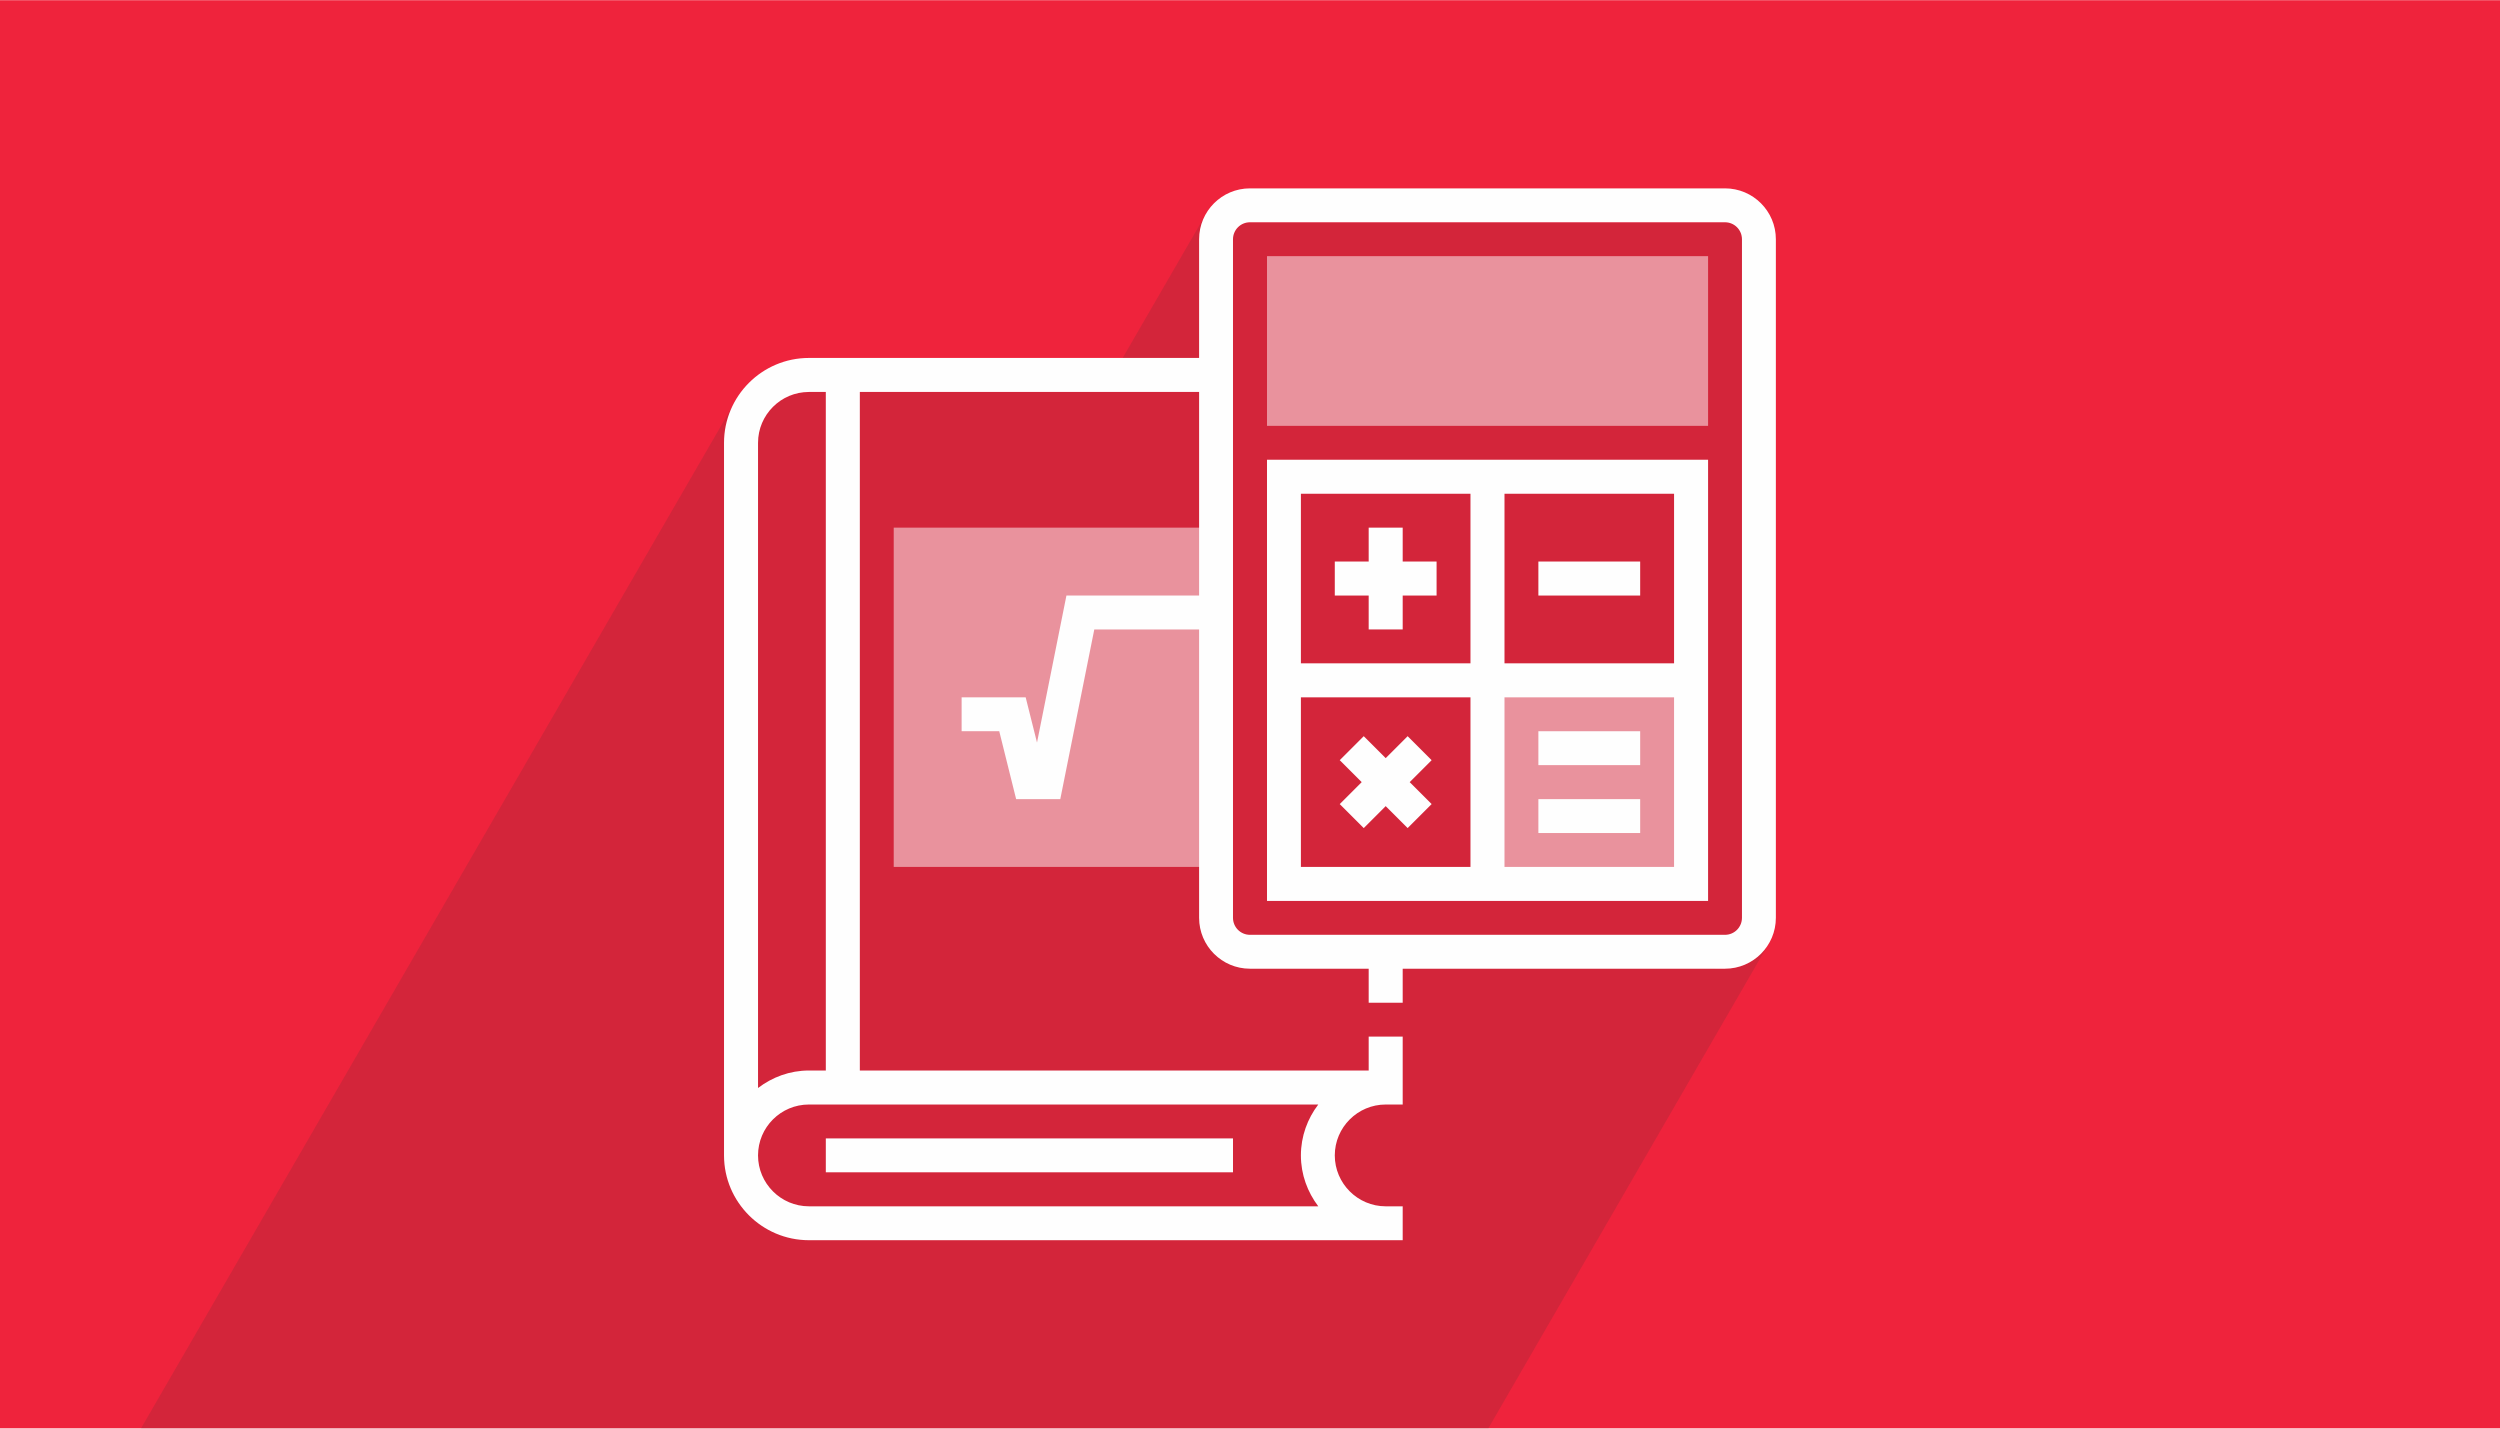 <?xml version="1.0" encoding="UTF-8"?>
<!DOCTYPE svg PUBLIC "-//W3C//DTD SVG 1.0//EN" "http://www.w3.org/TR/2001/REC-SVG-20010904/DTD/svg10.dtd">
<!-- Creator: CorelDRAW 2017 -->
<svg xmlns="http://www.w3.org/2000/svg" xml:space="preserve" width="350px" height="200px" version="1.0" shape-rendering="geometricPrecision" text-rendering="geometricPrecision" image-rendering="optimizeQuality" fill-rule="evenodd" clip-rule="evenodd"
viewBox="0 0 20728 11841"
 xmlns:xlink="http://www.w3.org/1999/xlink">
 <g id="__x0023_Layer_x0020_1">
  <g id="_2129996240656">
   <rect fill="#EF233C" width="20728" height="11841"/>
   <path fill="#373435" fill-opacity="0.149" d="M4578 11841l51 0 65 0 23 0 90 0 40 0 35 0 29 0 30 0 29 0 161 0 22 0 87 0 68 0 99 0 49 0 163 0 77 0 77 0 31 0 54 0 89 0 163 0 192 0 607 0 119 0 44 0 119 0 88 0 74 0 37 0 103 0 23 0 119 0 74 0 89 0 105 0 13 0 58 0 16 0 124 0 45 0 31 0 238 0 76 0 13 0 6 0 65 0 9 0 68 0 21 0 53 0 6 0 15 0 31 0 84 0 92 0 28 0 149 0 163 0 46 0 17 0 7 0 20 0 14 0 14 0 44 0 7 0 24 0 88 0 16 0 28 0 62 0 28 0 15 0 44 0 84 0 71 0 140 0 135 0 44 0 163 0 163 0 6 0 140 0 16 0 444 0 223 0 222 0 362 0 22 0 82 0 242 0 2312 -3997 -51 63 -63 51 -72 39 -79 25 -85 8 -82 0 199 -343 13 -24 8 -26 3 -29 0 -5626 -3 -28 -8 -27 -13 -24 -17 -21 -21 -17 -24 -13 -26 -8 -29 -3 -3938 0 -28 3 -27 8 -24 13 -21 17 -17 21 -305 528 0 -449 8 -85 25 -79 39 -72 -869 1502 -2016 0 -282 486 0 -486 -140 0 -85 8 -80 25 -71 39 -63 52 -51 62 -354 611 0 -375 15 -142 41 -132 65 -119 -4955 8564 107 0 217 0 242 0 141 0 281 0 932 0 1084 0 65 0 228 0 32 0 80 0z"/>
   <g>
    <path fill="#FEFEFE" fill-opacity="0.502" d="M12333 5639l1688 0 0 1688 -1688 0 0 -1688z"/>
    <path fill="#FEFEFE" fill-opacity="0.502" d="M7410 4373l2673 0 0 2813 -2673 0 0 -2813z"/>
    <path fill="#FEFEFE" fill-opacity="0.502" d="M10505 2122l3657 0 0 1407 -3657 0 0 -1407z"/>
    <path fill="#FEFEFE" d="M14443 7608c0,78 -63,141 -141,141l-3938 0c-78,0 -141,-63 -141,-141l0 -5626c0,-78 63,-141 141,-141l3938 0c78,0 141,63 141,141l0 5626zm-7596 1266l-140 0c-159,0 -304,55 -422,145l0 -5349c0,-233 189,-422 422,-422l140 0 0 5626zm4083 1126l-4223 0c-233,0 -422,-190 -422,-422 0,-233 189,-422 422,-422l4223 0c-89,117 -144,263 -144,422 0,159 55,304 144,422zm3372 -8440l-3938 0c-233,0 -422,189 -422,422l0 984 -3235 0c-388,0 -704,316 -704,704l0 5908c0,387 316,703 704,703l4782 0 141 0 0 -281 -141 0c-232,0 -422,-190 -422,-422 0,-233 190,-422 422,-422l141 0 0 -282 0 -281 -282 0 0 281 -4219 0 0 -5626 2813 0 0 1688 -1100 0 -244 1219 -94 -375 -531 0 0 281 312 0 140 563 366 0 282 -1407 869 0 0 2391c0,233 189,422 422,422l984 0 0 282 282 0 0 -282 2672 0c233,0 422,-189 422,-422l0 -5626c0,-233 -189,-422 -422,-422z"/>
    <path fill="#FEFEFE" d="M12192 4092l0 1406 -1406 0 0 -1406 1406 0zm1688 1406l-1406 0 0 -1406 1406 0 0 1406zm-1406 1688l0 -1406 1406 0 0 1406 -1406 0zm-1688 -1406l1406 0 0 1406 -1406 0 0 -1406zm-281 1688l3657 0 0 -3658 -3657 0 0 3658z"/>
    <path fill="#FEFEFE" d="M6847 9437l3376 0 0 281 -3376 0 0 -281z"/>
    <path fill="#FEFEFE" d="M11348 5217l282 0 0 -281 281 0 0 -282 -281 0 0 -281 -282 0 0 281 -281 0 0 282 281 0 0 281z"/>
    <path fill="#FEFEFE" d="M12755 4654l844 0 0 282 -844 0 0 -282z"/>
    <path fill="#FEFEFE" d="M11870 6301l-199 -199 -182 182 -182 -182 -199 199 182 182 -182 182 199 199 182 -182 182 182 199 -199 -182 -182 182 -182z"/>
    <path fill="#FEFEFE" d="M12755 6061l844 0 0 281 -844 0 0 -281z"/>
    <path fill="#FEFEFE" d="M12755 6624l844 0 0 281 -844 0 0 -281z"/>
   </g>
  </g>
 </g>
</svg>

